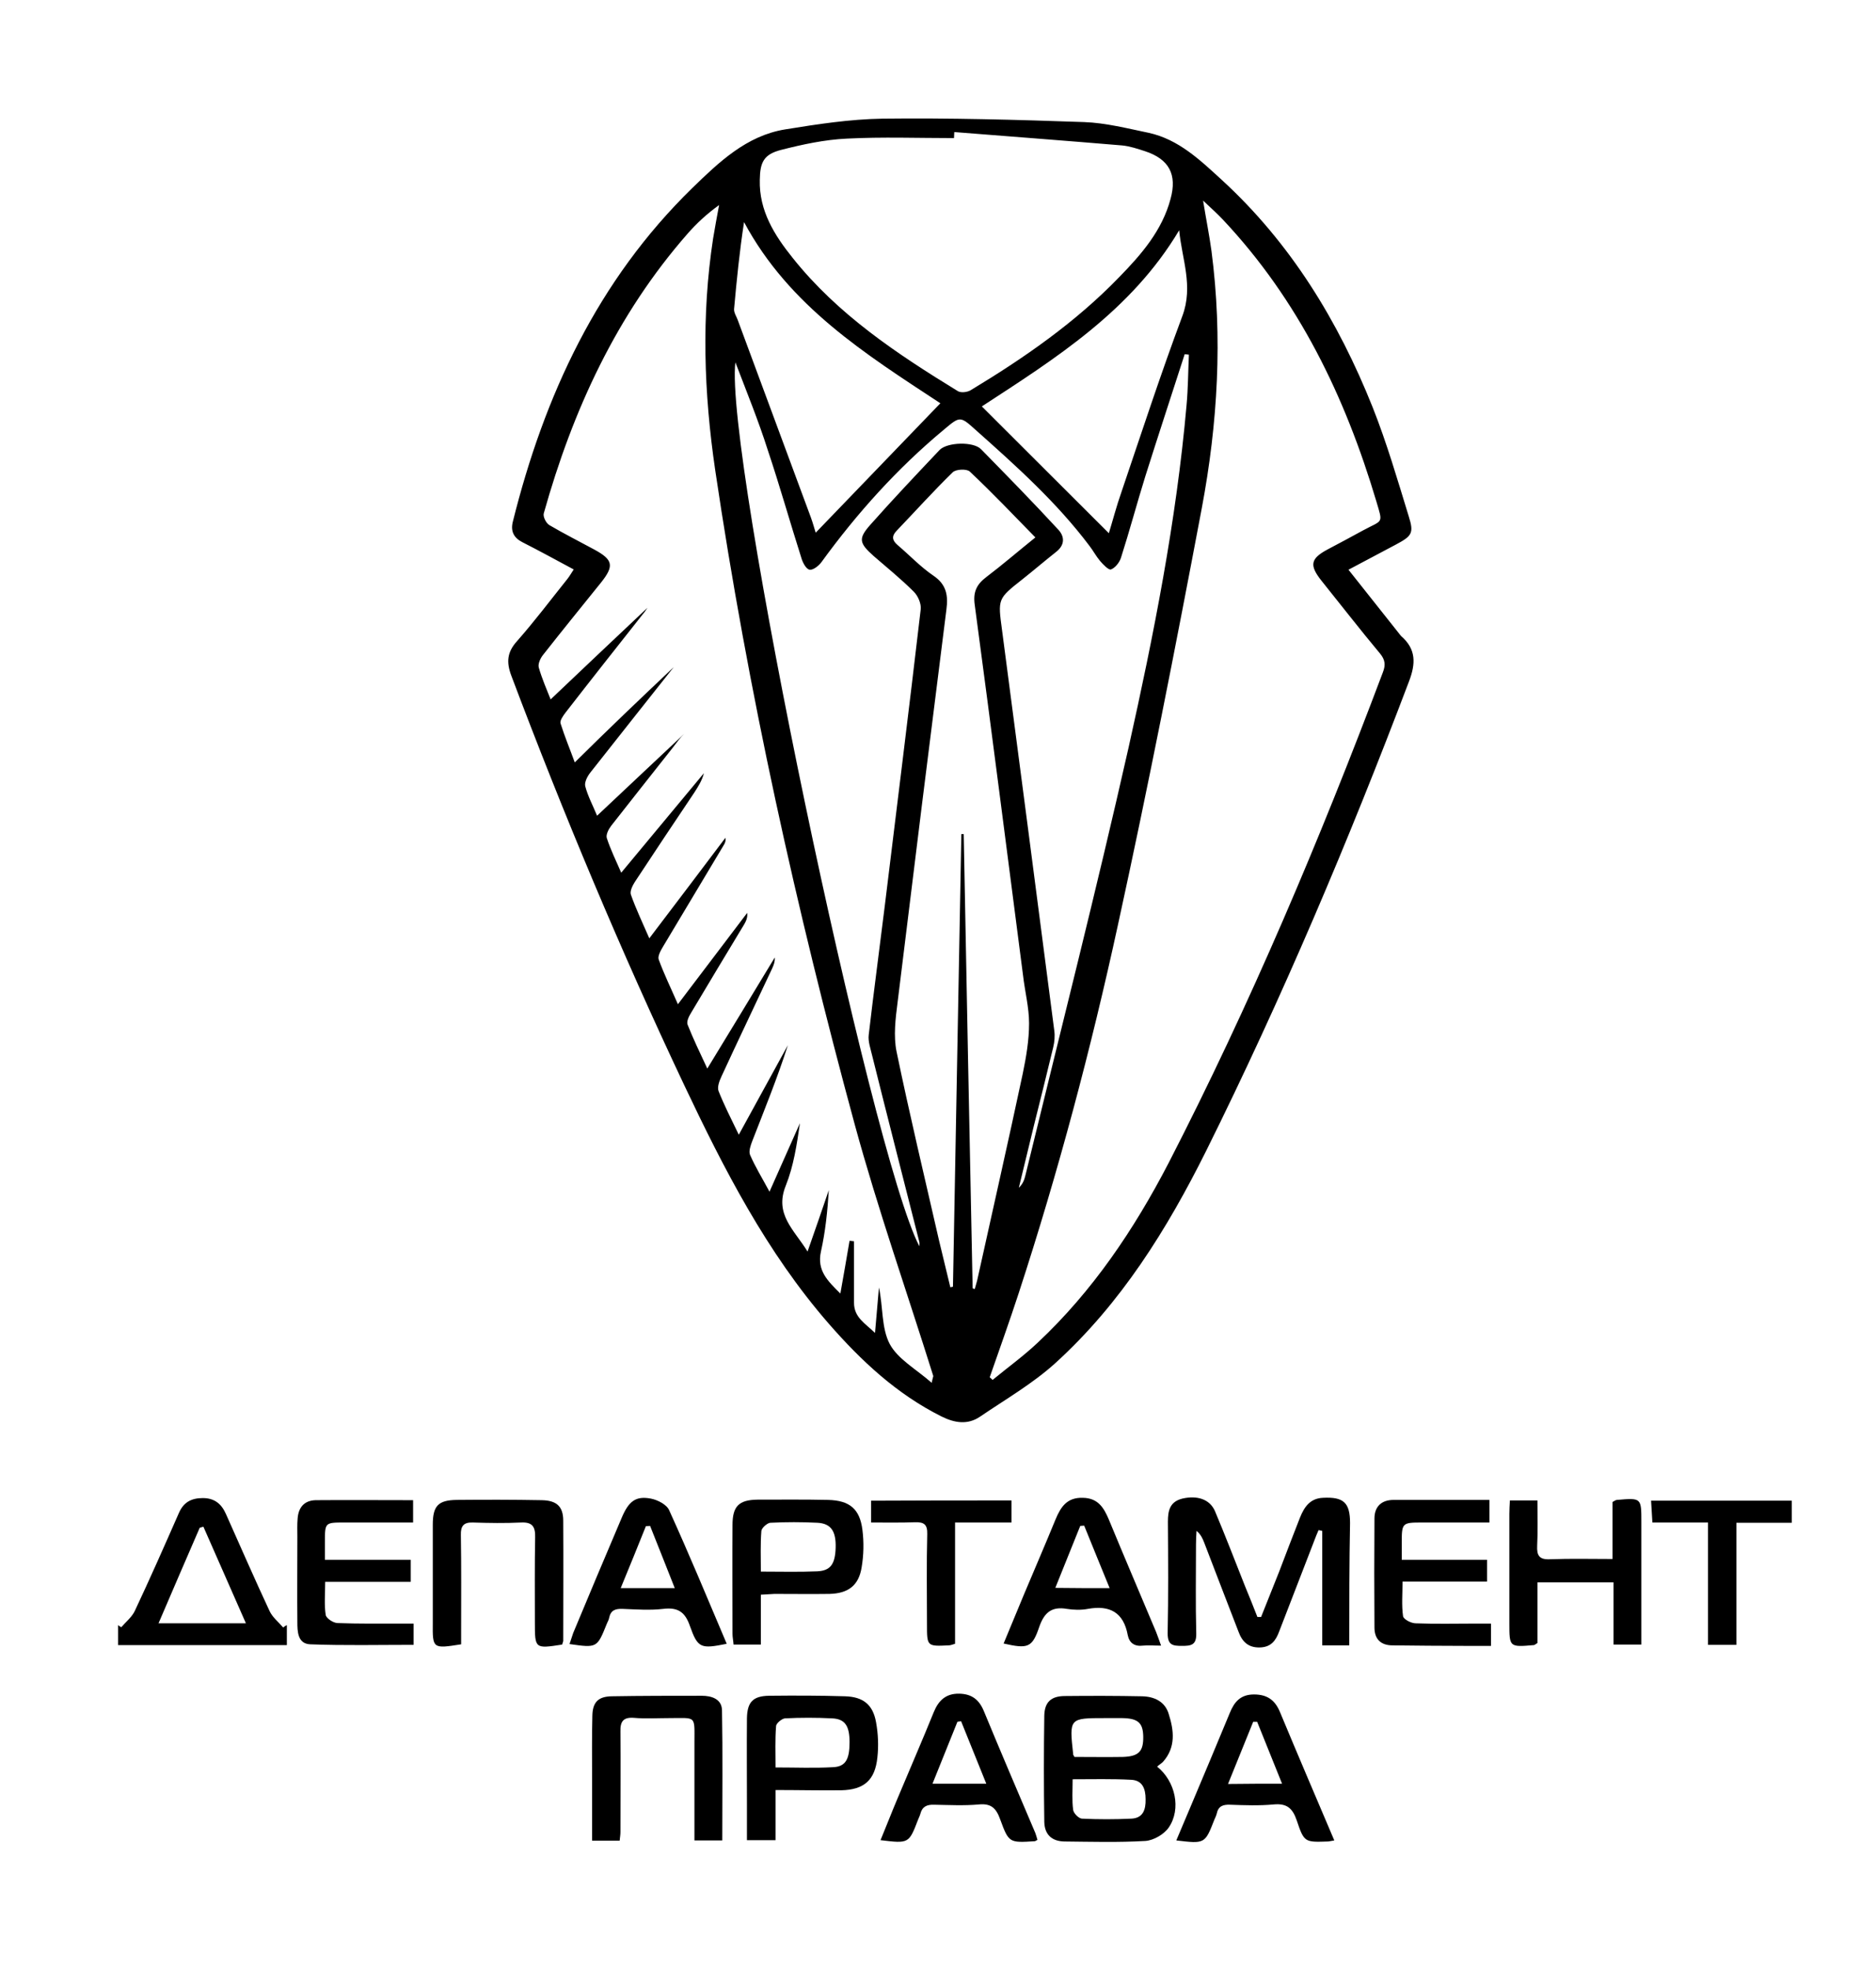 <?xml version="1.0" encoding="UTF-8"?> <!-- Generator: Adobe Illustrator 22.1.0, SVG Export Plug-In . SVG Version: 6.00 Build 0) --> <svg xmlns="http://www.w3.org/2000/svg" xmlns:xlink="http://www.w3.org/1999/xlink" id="Слой_1" x="0px" y="0px" viewBox="0 0 714.8 750" style="enable-background:new 0 0 714.8 750;" xml:space="preserve"> <g> <path d="M513.8,217c6.6,8.3,12.9,16.3,19.2,24.2c0.3,0.4,0.6,0.8,0.9,1.1c5.7,5,5.6,10.4,2.9,17.4c-23,60.7-48.3,120.4-77.2,178.6 c-14.9,29.9-32.5,58.2-57.5,80.9c-8.6,7.8-19,13.8-28.7,20.4c-4.7,3.2-9.7,2.4-14.7-0.1c-17-8.5-30.5-21.1-42.9-35.3 c-23.7-27.2-39.9-58.8-55.2-91.1c-24.1-51-45.9-103-65.8-155.8c-1.9-5.1-1.6-8.9,2.2-13.1c6.7-7.6,12.8-15.7,19.2-23.7 c0.8-1,1.4-2.1,2.4-3.6c-6.7-3.6-13.1-7.1-19.6-10.4c-3.3-1.7-4.5-4.2-3.6-7.8c12-48.1,32.3-91.9,68.4-127.1 c10.1-9.8,20.6-19.9,35.3-22.3c12.3-2,24.7-3.9,37.1-4.1c25.6-0.3,51.3,0.4,76.9,1.3c8.2,0.3,16.4,2.4,24.6,4.1 c11.4,2.5,19.6,10.4,27.8,17.9c26.3,24.1,44.4,53.8,57.5,86.6c5.4,13.6,9.5,27.7,13.8,41.7c2,6.3,1.1,7.4-4.9,10.6 C526,210.5,520.2,213.6,513.8,217z M377.1,524.6c0.4,0.3,0.8,0.7,1.1,1c5.7-4.7,11.8-9.1,17.2-14.2c20.9-19.6,36.7-43.1,49.8-68.3 c31.2-60.6,57.7-123.3,81.7-187c1.1-2.8,0.9-4.8-1.1-7.2c-7.6-9.1-14.8-18.4-22.2-27.6c-4.8-6-4.3-8.5,2.2-12 c4.5-2.4,9.1-4.8,13.6-7.3c7.6-4.1,7.6-2.3,5-11.1c-11.9-39.9-29.6-76.6-58.5-107.3c-2.1-2.2-4.3-4.2-7.5-7.2 c1.2,7.4,2.4,13.3,3.2,19.2c4.3,32.9,2.4,65.6-3.7,98c-10,53-20.4,105.9-31.9,158.5c-10.3,47.4-22.8,94.4-37.9,140.6 C384.6,503.4,380.8,514,377.1,524.6z M256.7,254.1c-10.8,13.6-21.3,26.9-31.8,40.2c-1.1,1.4-2.3,3.7-1.9,5.2 c1,3.8,2.9,7.3,4.5,11.2c11.4-10.7,22.3-21,33.2-31.2c-1.6,1.5-2.9,3.4-4.3,5.2c-7.8,9.9-15.7,19.8-23.5,29.8 c-1,1.3-2.1,3.4-1.7,4.7c1.4,4.3,3.4,8.4,5.5,13.2c10.9-13.1,21.2-25.5,31.5-37.9c-0.7,2.8-2.2,5.1-3.6,7.3 c-7.6,11.3-15.2,22.7-22.7,34.1c-0.9,1.4-2,3.6-1.5,4.9c1.9,5.4,4.4,10.6,7,16.6c10.1-13.3,19.6-25.8,29-38.3 c0.2,1.3-0.2,2.1-0.7,2.9c-7.7,12.9-15.4,25.7-23.1,38.6c-0.9,1.5-2.1,3.7-1.6,4.9c2,5.5,4.6,10.8,7.3,17 c9.3-12.2,17.8-23.5,26.4-34.8c0.2,1.7-0.4,3.1-1.1,4.3c-6.8,11.3-13.6,22.5-20.3,33.8c-0.8,1.3-1.8,3.3-1.3,4.5 c2.1,5.3,4.6,10.5,7.5,16.7c9-14.8,17.4-28.5,25.7-42.3c0.1,1.6-0.4,2.9-1,4.2c-6.4,13.7-13,27.4-19.3,41.1 c-0.8,1.7-1.7,4.1-1.1,5.6c2.1,5.3,4.7,10.4,7.7,16.6c6.6-12.1,12.7-23.1,18.7-34.1c-4,12.5-8.9,24.5-13.6,36.6 c-0.6,1.6-1.4,3.8-0.8,5.2c2,4.6,4.6,8.8,7.4,14c4.2-9.4,7.9-17.8,11.6-26.1c-1.2,8.2-2.4,16.3-5.4,23.8 c-4.4,10.9,3.1,16.7,8.3,25.1c3-8.6,5.6-16,8.1-23.4c-0.5,8-1.3,15.8-3,23.4c-1.6,7.3,2.6,11.2,7.4,16c1.3-7.2,2.4-13.7,3.5-20.1 c0.6,0.1,1.1,0.1,1.7,0.2c0,7.8,0,15.6,0,23.4c0,5.6,4.2,7.8,8,11.5c0.6-6.5,1-11.9,1.5-17.3c1.6,7.3,0.9,15.4,4.1,21.5 c3.1,5.8,10.1,9.6,16,14.8c0.4-2,0.6-2.3,0.6-2.6c-10-31.9-21.1-63.5-29.9-95.7c-22.3-82.1-40.7-165.1-53.2-249.4 c-4.3-29.3-5.3-58.7-0.8-88.1c0.7-4.3,1.5-8.5,2.3-12.8c-4.7,3.4-8.6,7-12,10.9c-27.1,30.9-43.8,67.3-54.8,106.5 c-0.4,1.3,0.9,3.8,2.1,4.5c5.6,3.3,11.4,6.2,17.1,9.3c7.2,3.9,7.7,6.2,2.6,12.6c-7.4,9.2-14.9,18.4-22.2,27.7 c-1,1.3-1.9,3.4-1.5,4.7c1.2,4.2,3,8.3,4.5,12.1c12.4-11.8,24.6-23.3,36.9-34.9c-0.6,0.9-1.2,1.8-1.9,2.6 c-9.8,12.4-19.6,24.8-29.3,37.3c-0.9,1.2-2.3,3.1-1.9,4.2c1.6,5.1,3.7,10.1,5.4,14.8C231.6,277.9,244,266.1,256.7,254.1z M280.2,138c-4.3,34.1,51.7,301.5,70.1,336.7c0-0.7,0.1-1.2,0-1.6c-6-23.7-12.1-47.4-18-71.1c-0.6-2.6-1.6-5.3-1.3-7.8 c1.9-16.4,4.1-32.7,6.1-49c4.6-37.7,9.3-75.3,13.7-113c0.3-2.2-1-5.2-2.6-6.8c-4.8-4.8-10.1-9.1-15.3-13.6c-5.5-4.9-6-6.6-1.3-11.9 c8.6-9.7,17.5-19.1,26.4-28.5c2.9-3,12.9-3.3,15.8-0.3c9.9,10.1,19.8,20.2,29.4,30.6c2.6,2.8,2.5,6-0.9,8.6 c-4.3,3.4-8.5,7-12.8,10.4c-9.4,7.4-9.3,7.4-7.7,19.3c6.7,50.8,13.3,101.7,19.9,152.5c0.3,2.1,0.1,4.3-0.4,6.4 c-2.4,10-4.9,20-7.4,30c-1.9,7.8-3.8,15.7-5.7,23.5c1.5-1.4,2.1-3,2.5-4.7c13.2-54.3,27-108.4,39.3-162.9 c9.6-43,18.2-86.3,22.1-130.4c0.6-6.4,0.6-12.8,0.9-19.3c-0.5-0.1-1.1-0.1-1.6-0.2c-5,15.5-10.1,31-15,46.5 c-3.2,10.3-6,20.8-9.3,31.1c-0.6,1.8-2.2,3.8-3.8,4.4c-0.9,0.3-3-1.9-4.2-3.3c-1.5-1.8-2.6-3.9-4-5.7 c-12.5-16.6-27.9-30.4-43.3-44.1c-6-5.4-6-5.3-12.1-0.2c-17.8,14.8-33.1,31.8-46.7,50.5c-1,1.4-3.2,3.1-4.5,2.9 c-1.3-0.2-2.6-2.6-3.1-4.3c-4.4-13.8-8.3-27.7-12.9-41.4C289,160.3,284.7,149.8,280.2,138z M363.6,50.3c0,0.8-0.1,1.5-0.1,2.3 c-13.6,0-27.3-0.5-40.9,0.2c-8.4,0.4-16.8,2.2-25,4.3c-6.6,1.7-8,4.7-8.1,11.4c-0.3,11.8,5.6,21.1,12.5,29.7 c17.2,21.6,39.8,36.6,63,50.8c1.2,0.7,3.6,0.4,4.9-0.4c20.4-12.3,40-25.9,56.6-43.1c8.4-8.6,16.3-17.7,19.5-29.7 c2.6-9.4-0.6-15.2-9.7-18.2c-2.8-0.9-5.7-1.9-8.7-2.2C406.3,53.6,385,52,363.6,50.3z M370.6,490.7c0.3,0.1,0.5,0.2,0.8,0.3 c0.3-1.1,0.6-2.1,0.9-3.2c5.8-26.3,11.8-52.6,17.4-78.9c1.3-6.3,2.4-12.7,2.4-19.1c0-6.1-1.6-12.2-2.3-18.3 c-6.1-47-12.1-94.1-18.4-141.1c-0.7-4.9,0.7-7.8,4.4-10.6c6.2-4.7,12.1-9.8,18.7-15.1c-8.5-8.7-16.5-17.1-25-25.1 c-1.2-1.1-5.3-0.9-6.5,0.3c-7.4,7.2-14.3,14.9-21.4,22.3c-1.9,2-1.7,3.6,0.4,5.4c4.6,3.9,8.7,8.3,13.7,11.7c5,3.4,5.6,7.6,4.9,12.9 c-6.3,49.8-12.5,99.7-18.6,149.6c-0.8,6.2-1.6,12.8-0.4,18.7c5,24.1,10.7,48,16.2,72c1.4,5.9,2.9,11.9,4.3,17.8 c0.3-0.1,0.7-0.1,1-0.2c1.1-57.5,2.1-114.9,3.2-172.4c0.3,0,0.6,0,0.9,0C368.3,375.3,369.4,433,370.6,490.7z M358.3,153.6 c-28.3-18.6-57.6-36.9-74.8-69c-1.7,11-2.8,22-3.8,33.1c-0.1,1.4,0.9,2.8,1.4,4.2c9.3,25.1,18.6,50.2,27.9,75.3 c0.8,2.2,1.4,4.5,1.8,5.7C326.6,186.5,342.3,170.2,358.3,153.6z M374.1,154.8c16.4,16.3,32.4,32.4,48.4,48.3 c1.5-4.9,2.9-10.3,4.8-15.7c7.6-22.4,14.9-44.8,23.2-67c4.3-11.5-0.2-21.8-1.2-32.7C431,118.4,402.2,136.5,374.1,154.8z"></path> <path d="M514.1,626.7c-3.8,0-6.7,0-10.3,0c0-14.6,0-29.1,0-43.6c-0.5-0.1-0.9-0.2-1.4-0.3c-0.6,1.4-1.2,2.8-1.7,4.2 c-4.4,11.5-8.9,22.9-13.3,34.4c-1.3,3.5-3.1,6-7.4,6.1c-4.4,0.1-6.7-2.2-8.1-6c-4.4-11.3-8.7-22.6-13.1-34c-0.6-1.5-1.2-3-2.9-4.4 c-0.1,1.7-0.2,3.4-0.2,5.1c0,11.3-0.2,22.7,0.1,34c0.1,4.5-2.1,4.7-5.5,4.7c-3.5,0-5.4-0.3-5.4-4.8c0.3-14.1,0.2-28.3,0.1-42.5 c0-4.2,0.7-7.6,5.5-8.8c5.6-1.3,10.4,0.2,12.4,4.7c4,9.5,7.7,19.1,11.5,28.7c1.6,3.9,3.2,7.8,4.7,11.7c0.5,0,0.9,0,1.4,0 c2.3-5.8,4.6-11.6,6.9-17.3c2.6-6.8,5.2-13.7,7.9-20.5c1.6-4,3.8-7.4,8.8-7.6c7.8-0.4,10.3,1.8,10.3,9.6 C514.1,595.6,514.1,610.8,514.1,626.7z"></path> <path d="M440.9,672.9c6.9,5.5,9.3,16.1,4.4,23.2c-1.8,2.6-5.8,4.9-8.9,5.1c-10.3,0.6-20.6,0.3-30.9,0.2c-4.7-0.1-7.5-2.6-7.6-7.5 c-0.2-13.5-0.2-26.9,0-40.4c0.1-5.2,2.6-7.5,7.9-7.5c9.8-0.1,19.6-0.1,29.4,0.1c4.6,0.1,8.7,2,10.1,6.7c2,6.3,2.8,12.7-2.2,18.3 C442.5,671.7,441.6,672.2,440.9,672.9z M408.7,677.7c0,4.2-0.3,8,0.2,11.7c0.2,1.3,2.1,3.2,3.3,3.3c6.3,0.3,12.6,0.3,18.9,0 c4.4-0.2,5.5-3.4,5.4-7.4c0-4-1.2-7.2-5.5-7.4C423.7,677.5,416.4,677.7,408.7,677.7z M409.4,669.2c6.1,0,12.3,0.1,18.4,0 c6.1-0.2,7.9-2.1,7.8-7.8c-0.1-5.2-2-6.9-8-7c-2.2,0-4.3,0-6.5,0c-13.7,0-13.7,0-12.2,13.7C408.8,668.3,409,668.4,409.4,669.2z"></path> <path d="M109.3,619c0,2.4,0,4.9,0,7.6c-21.4,0-42.7,0-64.3,0c0-2.5,0-5.1,0-7.6c0.4,0.3,0.8,0.6,1.2,0.8c1.8-2.1,4.1-3.9,5.2-6.3 c5.8-12.3,11.3-24.8,16.8-37.3c1.8-4.1,4.8-5.6,9.1-5.6c4.4,0,7.1,2.2,8.8,6.1c5.5,12.3,10.9,24.7,16.6,36.9 c1.1,2.4,3.4,4.2,5.2,6.3C108.4,619.5,108.8,619.2,109.3,619z M93.7,618.3c-5.6-12.7-10.9-24.7-16.2-36.8c-0.5,0.1-0.9,0.3-1.4,0.4 c-5.2,12-10.4,24-15.7,36.4C71.7,618.3,82.4,618.3,93.7,618.3z"></path> <path d="M614.8,602.7c-10,0-19.2,0-29,0c0,8,0,15.7,0,23.1c-0.8,0.5-1.1,0.8-1.4,0.8c-9.3,0.8-9.3,0.8-9.3-8.4 c0-13.8,0-27.6,0-41.5c0-1.6,0.1-3.3,0.2-5.2c3.4,0,6.5,0,10.5,0c0,5.7,0.2,11.5-0.1,17.2c-0.2,3.8,0.8,5.4,4.9,5.2 c7.8-0.3,15.6-0.1,23.8-0.1c0-7.6,0-14.7,0-21.7c0.8-0.4,1.2-0.8,1.7-0.8c9.3-0.8,9.3-0.8,9.3,8.4c0,15.4,0,30.9,0,46.7 c-3.7,0-6.9,0-10.6,0C614.8,618.8,614.8,611,614.8,602.7z"></path> <path d="M236.1,701.1c-3.5,0-6.7,0-10.5,0c0-8.1,0-15.8,0-23.6c0-8-0.1-16,0.1-24c0.1-5.1,2.2-7.3,7.3-7.4 c11.5-0.2,23-0.2,34.4-0.2c3.7,0,7.6,1.2,7.7,5.5c0.3,16.4,0.1,32.9,0.1,49.6c-3.6,0-6.8,0-10.6,0c0-12.5,0-24.8,0-37 c0-10.8,0.9-9.6-9.6-9.6c-4.5,0-9,0.3-13.5-0.1c-4.1-0.3-5.2,1.5-5.1,5.2c0.1,12.8,0,25.6,0,38.4 C236.4,698.9,236.2,699.9,236.1,701.1z"></path> <path d="M289.9,607.4c0,6.4,0,12.5,0,19c-3.8,0-6.9,0-10.4,0c-0.1-1.5-0.4-2.8-0.4-4.1c0-13.8-0.1-27.6,0-41.4 c0-7.2,2.4-9.6,9.5-9.7c9,0,18-0.1,26.9,0.1c8.2,0.2,12.1,3.4,13.1,11.4c0.6,4.7,0.5,9.6-0.3,14.3c-1.1,6.9-5.1,9.9-12.2,10.1 c-7,0.1-14,0-21,0C293.7,607.2,292,607.3,289.9,607.4z M289.9,598.6c7.5,0,14.5,0.2,21.4-0.1c5.1-0.2,6.9-2.7,7.1-8.9 c0.2-6.3-1.7-9.3-6.9-9.6c-6-0.3-12-0.3-18,0c-1.2,0.1-3.3,2-3.4,3.1C289.7,588.1,289.9,593.1,289.9,598.6z"></path> <path d="M214.2,626.4c-10.4,1.6-10.4,1.6-10.4-8.5c0-10.8-0.1-21.6,0.1-32.4c0.1-3.9-1-5.8-5.3-5.6c-6.1,0.3-12.3,0.2-18.5,0 c-3.5-0.1-4.6,1.4-4.5,4.8c0.2,12.1,0.1,24.3,0.1,36.4c0,1.8,0,3.6,0,5.2c-10.8,1.7-10.9,1.7-10.8-8.1c0-12.5,0-25,0-37.4 c0-7.2,2-9.4,9.1-9.5c10.8-0.1,21.6-0.1,32.4,0.1c5.7,0.1,8.2,2.4,8.2,7.8c0.1,15.3,0,30.6,0,45.9 C214.5,625.5,214.3,625.9,214.2,626.4z"></path> <path d="M295.5,681.8c0,6.7,0,12.6,0,19.1c-3.6,0-7,0-10.9,0c0-4.5,0-9,0-13.4c0-11-0.1-22,0-33c0.1-6.2,2.3-8.5,8.4-8.6 c9.7-0.1,19.3-0.1,29,0.2c6.8,0.2,10.6,3.1,11.8,9.9c0.8,4.4,1,9,0.5,13.4c-0.9,8.7-5.1,12.3-13.8,12.5 C312.4,682,304.2,681.8,295.5,681.8z M295.5,673.2c7.7,0,14.8,0.3,21.9-0.1c4.8-0.2,6.3-3,6.3-9.5c0-6.2-1.7-8.9-6.7-9.1 c-6-0.3-12-0.3-17.9,0c-1.2,0.1-3.4,1.9-3.4,3C295.3,662.6,295.5,667.7,295.5,673.2z"></path> <path d="M567.5,571.3c0,3,0,5.4,0,8.6c-8.7,0-17.1,0-25.5,0c-7.9,0-7.9,0.1-7.9,8.2c0,1.8,0,3.6,0,6c10.9,0,21.5,0,32.5,0 c0,3,0,5.4,0,8.3c-10.5,0-21.1,0-32.2,0c0,4.7-0.4,9,0.2,13.2c0.2,1.2,3.1,2.7,4.8,2.7c7.7,0.3,15.3,0.1,23,0.1c1.8,0,3.6,0,5.7,0 c0,2.9,0,5.3,0,8.5c-3.4,0-6.7,0-10,0c-9.2,0-18.3-0.1-27.5-0.2c-4.5,0-6.9-2.4-6.9-6.8c-0.1-13.8-0.1-27.7,0-41.5 c0-4.6,2.7-7.1,7.3-7.1C542.9,571.3,554.9,571.3,567.5,571.3z"></path> <path d="M508.4,701c-1.4,0.2-1.9,0.4-2.4,0.4c-8.8,0.3-9.1,0.4-11.9-8c-1.6-4.7-3.8-6.6-8.9-6.1c-5.4,0.5-11,0.3-16.5,0.1 c-2.7-0.1-4.5,0.5-5.1,3.4c-0.2,0.8-0.6,1.6-0.9,2.3c-3.6,9.2-3.6,9.2-14.5,7.9c1.8-4.2,3.5-8.3,5.2-12.3 c5.1-12.1,10.2-24.2,15.2-36.3c1.7-4.2,4.1-7,9.2-7c5,0,8,2.1,9.9,6.7C494.4,668.2,501.3,684.3,508.4,701z M488.5,679.4 c-3.3-8.2-6.4-15.9-9.5-23.6c-0.5,0-1,0-1.5,0c-3.1,7.7-6.3,15.5-9.6,23.7C475.2,679.4,481.4,679.4,488.5,679.4z"></path> <path d="M276.9,626.1c-9.9,2-11,1.7-14-6.7c-1.8-5.3-4.5-7.3-10.2-6.6c-5.1,0.6-10.3,0.2-15.5,0c-2.7-0.1-4.5,0.5-5.1,3.4 c-0.1,0.8-0.6,1.5-0.9,2.3c-3.7,9.2-3.7,9.2-14.2,7.7c0.5-1.4,0.9-2.8,1.4-4.2c6.1-14.6,12.2-29.2,18.4-43.7 c2.7-6.5,5.4-8.6,11.2-7.5c2.6,0.5,6.1,2.3,7,4.5C262.6,592,269.6,608.9,276.9,626.1z M247.7,581.2c-0.5,0-1.1,0.1-1.6,0.1 c-3.1,7.7-6.2,15.4-9.6,23.6c7,0,13.4,0,20.6,0C253.8,596.6,250.8,588.9,247.7,581.2z"></path> <path d="M157.4,571.4c0,3,0,5.5,0,8.5c-8.9,0-17.5,0-26.1,0c-7.5,0-7.5,0-7.5,7.4c0,2.1,0,4.2,0,6.8c11.2,0,21.8,0,32.7,0 c0,2.9,0,5.3,0,8.4c-10.7,0-21.5,0-32.6,0c0,4.7-0.4,8.7,0.2,12.6c0.2,1.3,2.8,3,4.4,3.1c8,0.3,16,0.2,24,0.2c1.6,0,3.2,0,5.1,0 c0,2.9,0,5.4,0,8.1c-13.3,0-26.4,0.3-39.4-0.2c-4.8-0.2-4.9-4.9-4.9-8.5c-0.1-10.8,0-21.6,0-32.4c0-2.3-0.1-4.7,0.1-7 c0.3-4.2,2.5-6.9,6.9-7C132.4,571.3,144.7,571.4,157.4,571.4z"></path> <path d="M395.3,700.8c-0.7,0.3-0.8,0.5-1,0.5c-9.7,0.6-9.9,0.7-13.2-8.3c-1.5-4.2-3.4-6.2-8.2-5.7c-5.6,0.5-11.3,0.2-17,0.1 c-2.7-0.1-4.5,0.7-5.2,3.4c-0.2,0.8-0.6,1.5-0.9,2.3c-3.5,9.1-3.5,9.1-14.3,7.8c2.2-5.3,4.2-10.5,6.4-15.7c4.6-11,9.4-22,13.9-33.1 c1.8-4.4,4.6-7.1,9.7-7c4.8,0.1,7.6,2.3,9.4,6.7c6.4,15.5,13,30.9,19.6,46.4C394.8,699,395,699.8,395.3,700.8z M375.8,679.4 c-3.4-8.5-6.5-16.1-9.6-23.8c-0.5,0.1-1,0.1-1.4,0.2c-3.1,7.7-6.2,15.4-9.5,23.6C362.4,679.4,368.5,679.4,375.8,679.4z"></path> <path d="M442.4,626.8c-2.9,0-4.9-0.2-6.9,0c-3.2,0.4-5.2-1-5.8-4c-1.6-8.7-6.9-11.5-15.2-10c-2.6,0.5-5.4,0.4-8,0 c-5.8-1-8.6,1.4-10.5,6.8c-2.7,8-4.3,8.5-13.6,6.4c2.6-6.3,5.2-12.6,7.8-18.8c4-9.5,8.1-19,12-28.5c2-4.8,4.4-8.4,10.4-8.2 c5.8,0.1,8,3.8,9.9,8.3c5.9,14.3,12,28.5,18,42.8C441.1,623.1,441.6,624.6,442.4,626.8z M422.8,604.9c-3.4-8.2-6.5-16-9.7-23.8 c-0.5,0-1,0.1-1.5,0.1c-3.1,7.7-6.2,15.4-9.5,23.6C409.3,604.9,415.7,604.9,422.8,604.9z"></path> <path d="M650.8,579.9c-7.4,0-14,0-21.2,0c-0.2-2.9-0.3-5.4-0.5-8.3c18.1,0,35.7,0,53.6,0c0,2.7,0,5.2,0,8.4c-7,0-13.9,0-21.1,0 c0,15.7,0,30.9,0,46.5c-3.6,0-7,0-10.8,0C650.8,611.1,650.8,595.8,650.8,579.9z"></path> <path d="M385.4,571.5c0,3,0,5.4,0,8.4c-7.1,0-14,0-21.5,0c0,15.7,0,30.9,0,46.2c-1.1,0.3-1.7,0.6-2.4,0.6c-8.3,0.4-8.3,0.4-8.3-8 c0-11.5-0.2-23,0.1-34.4c0.1-3.6-1.2-4.6-4.6-4.5c-5.5,0.2-10.9,0.1-16.8,0.1c0-2.9,0-5.4,0-8.3 C349.6,571.5,367.3,571.5,385.4,571.5z"></path> </g> </svg> 
